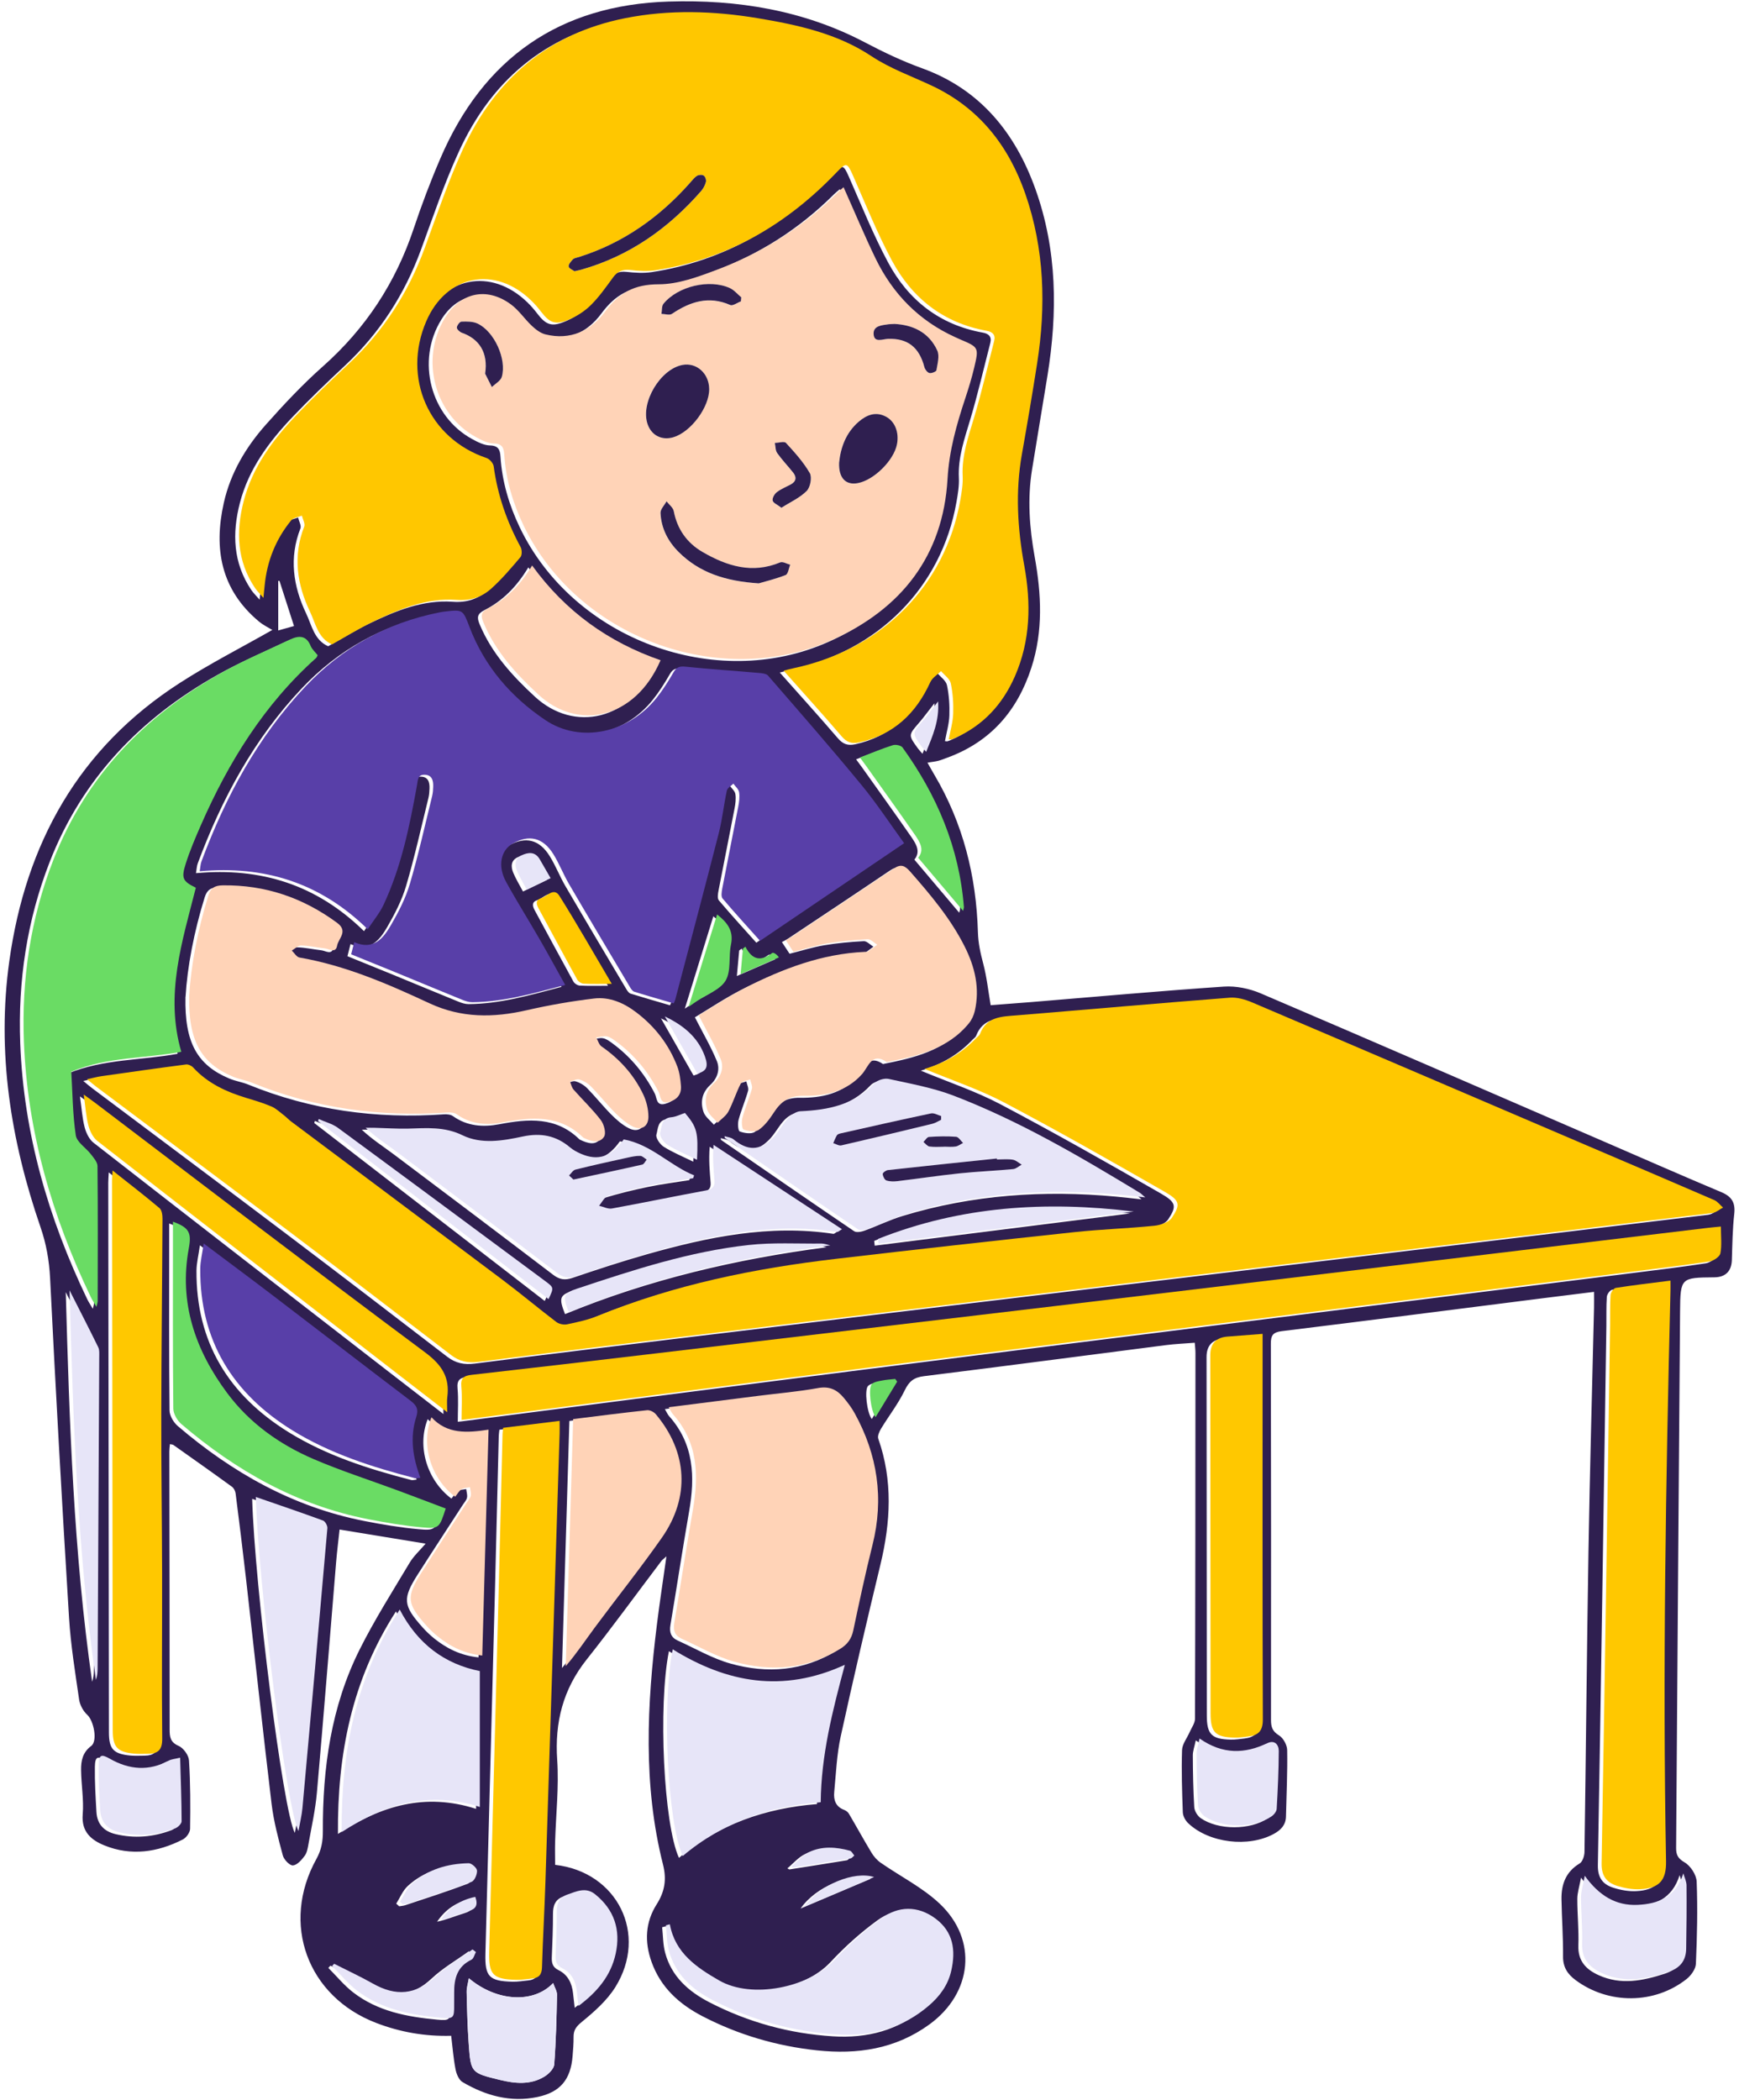 <?xml version="1.0" encoding="UTF-8"?> <svg xmlns="http://www.w3.org/2000/svg" width="207" height="250" viewBox="0 0 207 250" fill="none"><path d="M110.399 90.783C110.736 91.374 110.971 91.807 111.225 92.232C114.641 98.002 116.211 104.298 116.404 110.941C116.441 112.265 116.705 113.452 117.037 114.703C117.452 116.267 117.623 117.897 117.923 119.655C119.557 119.531 121.214 119.406 122.871 119.272C130.474 118.645 138.072 117.957 145.684 117.44C147.119 117.343 148.716 117.671 150.05 118.238C163.847 124.133 177.607 130.12 191.377 136.079C195.877 138.027 200.364 140.007 204.888 141.904C206.13 142.426 206.582 143.141 206.434 144.494C206.231 146.322 206.208 148.173 206.148 150.015C206.102 151.312 205.396 152.032 204.071 152.046C200.101 152.083 200.018 152.083 199.986 156.052C199.81 177.355 199.676 198.662 199.515 219.965C199.51 220.791 199.723 221.22 200.53 221.691C201.232 222.102 201.929 223.168 201.961 223.972C202.086 227.23 202.012 230.503 201.869 233.767C201.841 234.39 201.292 235.151 200.766 235.571C196.939 238.595 191.469 238.609 187.56 235.71C186.59 234.994 186.041 234.164 186.055 232.876C186.078 230.614 185.907 228.352 185.87 226.086C185.842 224.309 186.378 222.813 188.026 221.821C188.377 221.613 188.598 220.925 188.607 220.454C188.783 208.503 188.884 196.548 189.083 184.597C189.244 174.955 189.521 165.312 189.743 155.665C189.757 155.092 189.743 154.515 189.743 153.777C187.629 154.04 185.685 154.28 183.747 154.524C173.347 155.845 162.952 157.179 152.552 158.457C151.509 158.587 151.269 158.979 151.273 159.957C151.306 174.89 151.301 189.823 151.292 204.751C151.292 205.572 151.467 206.099 152.247 206.574C152.755 206.883 153.208 207.714 153.217 208.319C153.263 210.955 153.134 213.6 153.074 216.235C153.051 217.237 152.469 217.832 151.643 218.289C148.619 219.951 143.911 219.393 141.423 217.015C141.095 216.701 140.814 216.175 140.795 215.732C140.703 213.263 140.624 210.793 140.703 208.323C140.726 207.608 141.289 206.911 141.598 206.205C141.829 205.669 142.245 205.125 142.245 204.585C142.291 190.072 142.295 175.559 142.3 161.047C142.3 160.682 142.254 160.313 142.217 159.833C141.026 159.93 139.904 159.971 138.801 160.114C129.195 161.347 119.599 162.621 109.988 163.812C108.797 163.959 108.22 164.407 107.699 165.487C106.923 167.094 105.802 168.534 104.869 170.071C104.661 170.417 104.431 170.939 104.546 171.262C106.296 176.233 106.014 181.209 104.8 186.241C103.161 193.045 101.564 199.858 100.073 206.694C99.602 208.85 99.515 211.093 99.302 213.304C99.21 214.237 99.455 215.049 100.466 215.432C100.687 215.515 100.927 215.691 101.047 215.894C101.957 217.435 102.815 219.009 103.743 220.542C104.02 220.999 104.403 221.437 104.841 221.737C107.173 223.358 109.785 224.664 111.83 226.58C116.437 230.905 115.744 237.247 110.644 240.968C106.591 243.917 102.044 244.577 97.248 244.065C92.457 243.552 87.882 242.218 83.594 239.989C80.834 238.549 78.641 236.569 77.557 233.536C76.703 231.136 76.804 228.818 78.18 226.658C79.126 225.163 79.371 223.718 78.918 221.936C76.523 212.459 77.012 202.886 78.203 193.308C78.526 190.7 78.927 188.106 79.329 185.258C79.001 185.558 78.835 185.668 78.72 185.821C75.761 189.73 72.876 193.705 69.829 197.545C67.018 201.09 66.021 205.009 66.326 209.496C66.543 212.727 66.169 216 66.077 219.254C66.049 220.163 66.077 221.073 66.077 221.982C73.49 222.818 77.187 230.249 73.231 236.559C72.234 238.147 70.725 239.477 69.252 240.681C68.574 241.235 68.265 241.665 68.274 242.472C68.283 243.225 68.219 243.982 68.159 244.734C67.937 247.536 66.7 249.045 63.967 249.618C60.768 250.287 57.805 249.456 55.058 247.841C54.624 247.587 54.329 246.871 54.223 246.317C53.969 245.016 53.872 243.682 53.706 242.329C50.576 242.417 47.617 241.891 44.783 240.801C36.581 237.653 33.4 228.98 37.661 221.285C38.256 220.21 38.436 219.208 38.432 217.985C38.395 210.488 39.41 203.149 42.803 196.364C44.58 192.809 46.722 189.435 48.762 186.019C49.242 185.216 49.967 184.565 50.664 183.748C47.197 183.18 43.925 182.64 40.421 182.068C40.287 183.323 40.121 184.634 40.01 185.945C39.249 195.094 38.529 204.252 37.721 213.396C37.541 215.437 37.084 217.454 36.724 219.476C36.636 219.97 36.553 220.519 36.271 220.902C35.911 221.391 35.376 222.005 34.873 222.051C34.494 222.084 33.802 221.368 33.668 220.87C33.123 218.848 32.579 216.803 32.329 214.735C31.259 205.789 30.298 196.825 29.278 187.87C28.895 184.501 28.475 181.135 28.046 177.77C28.009 177.484 27.833 177.133 27.607 176.972C25.304 175.296 22.977 173.658 20.651 172.01C20.563 171.945 20.425 171.95 20.226 171.904C20.199 172.227 20.157 172.499 20.157 172.776C20.171 183.808 20.194 194.836 20.194 205.868C20.194 206.749 20.259 207.386 21.26 207.82C21.833 208.07 22.46 208.933 22.497 209.556C22.668 212.266 22.668 214.989 22.627 217.703C22.617 218.137 22.17 218.756 21.759 218.963C18.759 220.487 15.61 220.962 12.421 219.665C10.865 219.033 9.674 218.054 9.845 215.977C9.988 214.237 9.674 212.469 9.651 210.71C9.633 209.611 9.831 208.591 10.856 207.83C11.65 207.239 11.151 204.82 10.39 204.128C9.91 203.689 9.517 202.969 9.42 202.323C8.95 199.087 8.423 195.851 8.22 192.592C7.389 179.118 6.628 165.635 5.963 152.152C5.857 150.029 5.506 148.062 4.818 146.063C1.278 135.779 -0.412 125.245 1.112 114.375C3.064 100.421 9.36 89.042 21.408 81.292C24.953 79.007 28.733 77.082 32.417 74.987C32.016 74.738 31.355 74.428 30.811 73.971C26.292 70.195 25.415 65.312 26.642 59.851C27.441 56.292 29.269 53.218 31.665 50.527C33.806 48.117 36.027 45.749 38.436 43.612C43.528 39.098 47.091 33.656 49.242 27.216C50.184 24.396 51.236 21.603 52.413 18.871C57.532 6.938 66.589 0.587 79.606 0.185C87.763 -0.069 95.679 1.215 102.981 5.06C105.202 6.227 107.422 7.28 109.79 8.138C116.663 10.631 120.85 15.806 123.25 22.508C125.849 29.76 125.9 37.219 124.681 44.738C124.076 48.459 123.448 52.179 122.848 55.9C122.285 59.38 122.539 62.833 123.162 66.286C123.961 70.703 124.187 75.112 122.77 79.474C121.104 84.616 117.909 88.304 112.767 90.187C112.412 90.316 112.065 90.464 111.701 90.561C111.341 90.653 110.962 90.69 110.395 90.783H110.399ZM92.826 80.06C95.199 82.732 97.498 85.276 99.732 87.875C100.332 88.576 100.909 88.784 101.795 88.595C105.903 87.699 108.58 85.17 110.284 81.421C110.524 80.9 111.128 80.54 111.562 80.106C111.964 80.586 112.606 81.02 112.721 81.565C112.97 82.737 113.049 83.969 113.007 85.17C112.97 86.19 112.666 87.196 112.481 88.221C112.629 88.23 112.716 88.262 112.786 88.239C112.947 88.193 113.099 88.124 113.252 88.055C116.589 86.564 118.883 84.071 120.347 80.743C122.225 76.464 122.29 72.019 121.468 67.537C120.66 63.124 120.397 58.729 121.187 54.289C121.824 50.702 122.433 47.106 122.996 43.506C124.072 36.656 123.882 29.87 121.584 23.26C119.603 17.564 116.1 13.101 110.565 10.47C108.114 9.302 105.575 8.429 103.244 6.888C99.205 4.21 94.479 3.172 89.743 2.387C84.494 1.515 79.218 1.344 73.979 2.382C64.812 4.196 58.465 9.662 54.629 18.026C52.884 21.825 51.546 25.818 50.101 29.75C48.157 35.04 45.203 39.642 41.081 43.501C38.939 45.505 36.816 47.54 34.794 49.664C31.997 52.604 29.601 55.831 28.558 59.851C27.616 63.479 27.736 67.001 29.915 70.232C30.146 70.579 30.46 70.869 30.903 71.386C30.972 70.685 31.009 70.316 31.046 69.946C31.323 67.029 32.366 64.407 34.222 62.145C34.48 61.831 35.053 61.776 35.482 61.605C35.584 62.044 35.893 62.561 35.759 62.902C34.393 66.392 34.896 69.789 36.438 73.016C37.107 74.41 37.389 76.196 39.064 76.925C40.694 76.016 42.258 75.042 43.911 74.244C47.059 72.725 50.327 71.373 53.891 71.631C55.571 71.751 56.891 71.299 58.017 70.292C59.287 69.157 60.394 67.841 61.498 66.54C61.701 66.3 61.687 65.663 61.516 65.344C59.882 62.325 58.77 59.15 58.313 55.734C58.262 55.364 57.828 54.861 57.463 54.741C50.595 52.433 47.387 45.191 50.29 38.456C52.676 32.926 58.456 31.786 62.781 35.996C63.201 36.402 63.589 36.85 63.944 37.316C64.95 38.627 65.606 38.936 67.148 38.313C68.131 37.921 69.1 37.307 69.853 36.564C70.859 35.571 71.68 34.385 72.525 33.24C73.061 32.511 73.679 32.266 74.575 32.363C75.567 32.469 76.596 32.538 77.575 32.391C86.161 31.08 93.228 26.925 99.159 20.708C100.267 19.544 100.396 19.563 101.047 21.045C102.552 24.451 103.941 27.932 105.695 31.209C108.105 35.719 111.844 38.673 116.995 39.596C117.683 39.721 118.071 40.067 117.882 40.815C117.101 43.848 116.395 46.908 115.5 49.908C114.817 52.203 114.018 54.437 114.138 56.888C114.184 57.839 114.018 58.812 113.852 59.759C112.07 69.918 104.541 77.507 94.059 79.751C93.666 79.834 93.278 79.944 92.822 80.055L92.826 80.06ZM109.637 127.456C112.933 128.827 116.137 129.894 119.082 131.445C125.53 134.847 131.873 138.442 138.192 142.075C140.006 143.118 140.08 143.589 139.06 145.14C138.695 145.699 137.703 146.04 136.959 146.114C133.793 146.437 130.599 146.539 127.432 146.876C117.974 147.891 108.525 148.944 99.076 150.052C89.346 151.192 79.8 153.126 70.679 156.856C69.525 157.326 68.278 157.589 67.055 157.848C66.658 157.931 66.095 157.816 65.772 157.571C63.607 155.923 61.521 154.174 59.351 152.54C50.978 146.239 42.577 139.975 34.19 133.693C33.89 133.466 33.636 133.185 33.336 132.954C32.856 132.589 32.403 132.146 31.859 131.915C30.898 131.505 29.887 131.205 28.886 130.905C26.486 130.18 24.265 129.155 22.53 127.263C22.34 127.055 21.957 126.879 21.694 126.916C18.329 127.355 14.969 127.835 11.608 128.315C11.11 128.384 10.62 128.523 9.914 128.675C10.422 129.09 10.699 129.335 10.999 129.557C18.782 135.396 26.582 141.212 34.342 147.074C40.666 151.852 46.957 156.675 53.24 161.504C54.237 162.27 55.243 162.478 56.508 162.316C65.034 161.222 73.564 160.197 82.099 159.163C95.042 157.599 107.99 156.043 120.933 154.488C136.669 152.6 152.404 150.716 168.14 148.828C179.879 147.425 191.622 146.026 203.355 144.6C203.808 144.545 204.223 144.175 204.652 143.954C204.306 143.649 204.006 143.234 203.605 143.058C198.564 140.875 193.509 138.729 188.464 136.568C175.17 130.882 161.881 125.181 148.578 119.522C147.756 119.171 146.791 118.898 145.919 118.968C137.476 119.628 129.043 120.38 120.605 121.068C118.809 121.216 116.991 121.197 116.197 123.288C116.128 123.468 115.92 123.598 115.777 123.75C114.097 125.522 112.056 126.718 109.633 127.438L109.637 127.456ZM41.354 113.821C43.145 114.546 44.848 115.233 46.547 115.93C49.219 117.029 51.887 118.141 54.565 119.231C54.948 119.388 55.372 119.526 55.779 119.526C59.541 119.494 63.109 118.455 66.838 117.472C65.786 115.589 64.812 113.793 63.792 112.025C62.476 109.745 61.078 107.511 59.804 105.203C58.774 103.333 59.162 101.446 60.588 100.638C62.541 99.534 64.189 99.918 65.421 101.889C66.127 103.015 66.608 104.28 67.277 105.434C69.686 109.56 72.128 113.659 74.57 117.768C74.69 117.966 74.861 118.215 75.059 118.275C76.606 118.755 78.161 119.199 79.754 119.665C79.818 119.512 79.897 119.365 79.938 119.208C81.674 112.612 83.428 106.015 85.118 99.405C85.542 97.748 85.713 96.022 86.078 94.346C86.147 94.028 86.585 93.783 86.853 93.506C87.093 93.843 87.481 94.157 87.536 94.526C87.624 95.089 87.541 95.703 87.43 96.271C86.812 99.521 86.151 102.761 85.528 106.011C85.454 106.394 85.367 106.943 85.57 107.179C87.079 108.956 88.653 110.677 90.029 112.215C95.725 108.356 101.389 104.52 107.182 100.596C105.562 98.367 103.951 95.902 102.09 93.644C98.467 89.246 94.714 84.957 90.984 80.651C90.772 80.406 90.26 80.36 89.881 80.328C86.969 80.074 84.051 79.88 81.143 79.584C80.455 79.515 80.086 79.63 79.735 80.244C79.131 81.297 78.475 82.331 77.723 83.282C74.367 87.501 68.634 88.738 64.461 85.931C60.385 83.189 57.242 79.561 55.46 74.894C54.652 72.78 54.68 72.767 52.446 73.03C52.238 73.053 52.03 73.09 51.827 73.131C45.591 74.377 40.278 77.332 35.921 81.939C30.243 87.948 26.402 95.071 23.541 102.766C23.421 103.089 23.411 103.449 23.328 103.938C31.041 103.237 37.67 105.295 43.329 110.839C44.017 109.796 44.751 108.928 45.212 107.936C47.331 103.417 48.319 98.565 49.196 93.691C49.307 93.077 49.275 92.444 50.078 92.449C50.969 92.454 51.153 93.114 51.126 93.852C51.112 94.226 51.089 94.614 51.001 94.974C50.138 98.473 49.362 101.995 48.342 105.448C47.839 107.155 46.994 108.79 46.099 110.34C45.18 111.933 44.008 113.373 41.723 112.381C41.584 112.935 41.474 113.364 41.358 113.821H41.354ZM99.967 22.517C99.695 22.757 99.469 22.933 99.265 23.136C95.139 27.262 90.301 30.314 84.864 32.354C82.643 33.185 80.266 34.071 77.958 34.076C75.064 34.076 73.245 35.068 71.57 37.339C69.899 39.601 67.438 40.773 64.48 40.039C63.898 39.896 63.335 39.467 62.882 39.042C62.001 38.216 61.313 37.159 60.353 36.457C57.477 34.352 54.371 35.045 52.51 38.082C49.524 42.952 51.236 49.571 56.217 52.272C56.868 52.627 57.611 53.01 58.317 53.024C59.333 53.043 59.522 53.555 59.573 54.344C59.762 57.312 60.593 60.114 61.871 62.782C68.237 76.058 85.159 82.409 98.596 76.413C106.831 72.739 111.812 66.406 112.338 57.257C112.532 53.864 113.413 50.785 114.447 47.656C114.844 46.465 115.214 45.26 115.504 44.037C116.086 41.581 116.058 41.572 113.81 40.621C113.616 40.538 113.427 40.45 113.238 40.362C108.931 38.405 105.82 35.22 103.775 31.006C102.441 28.259 101.264 25.434 99.967 22.526V22.517ZM22.077 118.668C21.957 124.119 23.494 126.783 27.284 128.38C28.014 128.689 28.821 128.804 29.555 129.104C37.033 132.151 44.806 133.208 52.834 132.645C53.189 132.622 53.637 132.659 53.909 132.853C55.612 134.067 57.505 134.191 59.444 133.822C62.873 133.166 66.197 132.903 68.975 135.627C69.003 135.654 69.045 135.668 69.086 135.687C69.922 136.088 70.914 136.393 71.463 135.53C71.731 135.11 71.463 134.053 71.08 133.554C70.097 132.266 68.906 131.14 67.831 129.917C67.614 129.672 67.549 129.294 67.411 128.975C67.78 128.878 68.195 128.624 68.509 128.717C69.012 128.864 69.525 129.164 69.894 129.538C70.886 130.554 71.773 131.675 72.774 132.682C73.393 133.305 74.085 133.91 74.856 134.302C75.899 134.833 76.744 134.334 76.744 133.148C76.744 132.262 76.513 131.306 76.13 130.503C75.013 128.149 73.305 126.27 71.159 124.779C70.854 124.567 70.739 124.082 70.536 123.722C70.951 123.667 71.385 123.51 71.777 123.584C72.165 123.658 72.539 123.93 72.871 124.174C75.041 125.762 76.707 127.775 77.94 130.166C78.207 130.683 78.097 131.671 79.158 131.398C80.132 131.149 80.695 130.508 80.617 129.483C80.557 128.698 80.455 127.886 80.178 127.161C79.177 124.558 77.52 122.416 75.304 120.731C73.827 119.609 72.128 118.857 70.277 119.078C67.586 119.402 64.904 119.868 62.264 120.473C58.294 121.382 54.5 121.419 50.678 119.646C45.711 117.338 40.67 115.15 35.205 114.199C34.864 114.139 34.6 113.659 34.296 113.373C34.66 113.161 35.03 112.759 35.39 112.768C36.345 112.792 37.296 113.008 38.252 113.119C38.769 113.179 39.512 113.733 39.687 112.792C39.849 111.915 41.053 111.074 39.678 110.064C35.616 107.077 31.129 105.545 26.075 105.609C25.133 105.623 24.648 105.9 24.362 106.823C23.088 110.927 22.294 115.109 22.087 118.663L22.077 118.668ZM22.862 105.895C21.325 105.134 21.113 104.797 21.671 103.043C22.165 101.492 22.807 99.982 23.462 98.487C26.753 90.963 31.005 84.09 37.19 78.555C37.278 78.477 37.31 78.343 37.375 78.223C37.088 77.853 36.705 77.53 36.544 77.124C36.027 75.836 35.122 75.868 34.106 76.349C31.346 77.655 28.521 78.855 25.867 80.351C16.704 85.507 9.767 92.689 5.898 102.641C3.198 109.593 2.127 116.789 2.409 124.202C2.815 134.93 5.755 145.006 10.376 154.635C10.537 154.972 10.75 155.281 11.05 155.794C11.142 155.374 11.193 155.254 11.193 155.134C11.197 149.765 11.221 144.402 11.17 139.033C11.165 138.558 10.704 138.045 10.376 137.616C9.785 136.845 8.705 136.19 8.585 135.373C8.216 132.862 8.202 130.3 8.049 127.798C12.361 126.021 16.838 126.238 21.145 125.435C19.169 118.631 21.26 112.288 22.876 105.895H22.862ZM204.394 146.23C203.794 146.29 203.341 146.322 202.894 146.377C192.199 147.661 181.503 148.953 170.808 150.232C155.617 152.05 140.431 153.869 125.239 155.678C109.342 157.571 93.44 159.459 77.543 161.338C70.259 162.201 62.975 163.05 55.686 163.881C54.777 163.983 54.366 164.246 54.463 165.27C54.583 166.572 54.491 167.888 54.491 169.24C54.537 169.24 54.74 169.222 54.938 169.194C70.803 167.149 86.664 165.086 102.534 163.069C119.239 160.945 135.948 158.873 152.658 156.772C166.423 155.046 180.188 153.315 193.953 151.584C196.99 151.201 200.027 150.841 203.051 150.379C203.535 150.305 204.255 149.816 204.334 149.415C204.523 148.454 204.394 147.43 204.394 146.23ZM79.144 167.735C79.389 168.151 79.481 168.386 79.638 168.562C82.62 171.894 82.749 175.799 82.025 179.926C81.24 184.422 80.561 188.932 79.805 193.432C79.657 194.3 79.869 194.919 80.672 195.283C82.763 196.225 84.785 197.421 86.973 198.03C91.326 199.244 95.61 198.935 99.579 196.484C100.419 195.967 100.904 195.302 101.112 194.319C101.832 190.917 102.552 187.505 103.401 184.136C104.786 178.611 104.015 173.413 101.287 168.465C100.927 167.809 100.466 167.2 99.986 166.618C99.196 165.667 98.287 165.201 96.93 165.45C94.585 165.88 92.194 166.078 89.821 166.378C86.336 166.817 82.851 167.264 79.14 167.735H79.144ZM82.713 121.091C83.714 123.048 84.637 124.622 85.325 126.293C85.745 127.313 85.39 128.375 84.536 129.155C83.553 130.055 83.35 131.191 83.742 132.359C83.936 132.94 84.55 133.379 84.97 133.882C85.408 133.439 85.976 133.065 86.253 132.539C86.816 131.468 87.167 130.286 87.725 129.215C87.873 128.934 88.455 128.878 88.838 128.721C88.916 129.1 89.138 129.515 89.046 129.843C88.718 131.011 88.229 132.137 87.915 133.305C87.795 133.743 87.855 134.611 88.058 134.685C88.607 134.888 89.443 135.017 89.853 134.731C90.578 134.228 91.155 133.443 91.649 132.682C92.503 131.366 93.463 130.651 95.203 130.674C97.779 130.711 100.318 130.184 102.169 128.08C102.954 127.184 103.309 125.435 105.109 126.658C108.756 125.924 112.375 125.121 114.89 122.028C115.218 121.622 115.463 121.091 115.578 120.583C116.201 117.878 115.606 115.353 114.383 112.921C112.712 109.583 110.334 106.772 107.897 103.994C107.246 103.255 106.78 103.052 105.935 103.624C101.91 106.348 97.858 109.03 93.814 111.725C93.574 111.887 93.306 112.011 93.075 112.141C93.491 112.778 93.74 113.156 93.985 113.53C95.393 113.175 96.713 112.755 98.07 112.524C99.635 112.261 101.227 112.113 102.815 112.035C103.184 112.016 103.581 112.459 103.964 112.69C103.6 112.962 103.24 113.244 102.861 113.498C102.769 113.558 102.617 113.535 102.492 113.539C97.391 113.766 92.743 115.533 88.27 117.814C86.272 118.834 84.393 120.094 82.708 121.1L82.713 121.091ZM198.398 152.664C196.113 152.955 193.994 153.204 191.889 153.532C191.635 153.574 191.289 154.067 191.266 154.372C191.188 155.54 191.229 156.717 191.211 157.889C190.888 179.266 190.578 200.643 190.2 222.019C190.172 223.547 190.809 224.322 192.065 224.715C192.923 224.987 193.87 225.158 194.765 225.112C197.073 224.996 197.918 224.055 197.872 221.77C197.456 199.128 197.839 176.496 198.398 153.864C198.407 153.537 198.398 153.209 198.398 152.664ZM73.79 135.853C72.336 137.916 70.734 138.456 68.698 137.57C68.242 137.372 67.78 137.127 67.401 136.808C65.74 135.401 63.93 135.05 61.779 135.507C59.402 136.014 56.849 136.462 54.597 135.364C52.441 134.311 50.327 134.51 48.125 134.57C46.787 134.607 45.443 134.51 44.105 134.473C43.758 134.463 43.412 134.473 43.066 134.473C44.285 135.622 45.619 136.467 46.879 137.413C53.217 142.172 59.545 146.945 65.846 151.746C66.598 152.318 67.235 152.42 68.14 152.115C71.076 151.118 74.025 150.149 77.007 149.304C84.263 147.25 91.594 145.722 99.21 146.871C99.293 146.885 99.39 146.77 99.764 146.543C94.562 143.128 89.521 139.818 84.476 136.504C84.351 138.124 84.481 139.449 84.587 140.774C84.642 141.471 84.328 141.794 83.594 141.928C79.855 142.62 76.13 143.395 72.387 144.079C71.911 144.166 71.367 143.871 70.85 143.751C71.191 143.358 71.468 142.735 71.893 142.606C73.615 142.08 75.369 141.651 77.132 141.286C78.757 140.949 80.405 140.741 82.043 140.478C82.085 140.363 82.126 140.252 82.168 140.137C79.264 138.964 77.09 136.467 73.781 135.853H73.79ZM59.444 170.186C59.407 170.533 59.374 170.736 59.37 170.939C59.222 176.806 59.088 182.673 58.936 188.539C58.557 203.2 58.169 217.865 57.782 232.525C57.708 235.281 58.211 235.83 61.027 235.895C61.65 235.908 62.278 235.798 62.901 235.738C63.69 235.664 64.036 235.271 64.064 234.431C64.166 231.039 64.369 227.65 64.475 224.262C65.047 206.454 65.601 188.646 66.164 170.837C66.178 170.389 66.164 169.942 66.164 169.36C63.856 169.646 61.705 169.909 59.444 170.186ZM12.947 139.555C12.915 140.21 12.887 140.501 12.887 140.787C12.91 162.598 12.938 184.404 12.965 206.214C12.965 208.19 13.496 208.776 15.504 208.97C16.044 209.02 16.594 208.993 17.138 208.988C18.338 208.984 18.869 208.545 18.855 207.183C18.786 200.643 18.855 194.097 18.841 187.556C18.828 181.182 18.735 174.812 18.745 168.437C18.759 160.724 18.851 153.006 18.888 145.293C18.888 144.863 18.814 144.272 18.537 144.037C16.787 142.56 14.969 141.166 12.942 139.555H12.947ZM85.796 135.47C85.805 135.544 85.814 135.613 85.824 135.687C91.1 139.319 96.367 142.961 101.666 146.553C101.943 146.742 102.524 146.631 102.903 146.493C104.435 145.934 105.912 145.205 107.468 144.734C115.763 142.218 124.242 141.641 132.842 142.44C133.751 142.523 134.661 142.634 135.879 142.763C135.482 142.426 135.367 142.301 135.233 142.218C128.097 137.889 120.9 133.656 113.086 130.66C110.611 129.709 107.943 129.238 105.34 128.661C104.823 128.546 103.997 128.795 103.637 129.178C101.223 131.745 98.139 132.354 94.829 132.506C94.317 132.529 93.722 132.949 93.343 133.351C92.665 134.08 92.208 135.027 91.501 135.719C89.946 137.247 88.524 137.219 86.849 135.844C86.581 135.622 86.151 135.594 85.796 135.474V135.47ZM79.624 196.553C78.327 203.02 78.992 217.168 80.82 221.151C85.57 217.131 91.151 215.234 97.244 214.749C97.294 209.164 98.642 203.888 100.115 198.395C92.72 201.773 86.082 200.536 79.624 196.548V196.553ZM23.794 148.238C23.624 149.452 23.398 150.347 23.388 151.243C23.328 159.768 27.243 166.083 34.36 170.482C38.856 173.261 43.86 174.858 48.952 176.173C49.122 176.219 49.325 176.146 49.589 176.123C48.684 173.704 48.324 171.308 49.094 168.899C49.395 167.957 49.132 167.491 48.402 166.941C42.928 162.792 37.485 158.587 32.025 154.418C29.398 152.415 26.739 150.444 23.794 148.233V148.238ZM47.133 191.817C41.88 199.978 40.153 208.785 40.227 218.303C45.383 214.934 50.59 213.373 56.669 215.317V199.142C52.469 198.302 49.261 195.907 47.133 191.817ZM149.847 159.016C148.287 159.136 146.958 159.233 145.624 159.344C144.285 159.454 143.617 160.19 143.62 161.55C143.629 175.767 143.643 189.98 143.652 204.197C143.652 206.445 144.22 207.031 146.51 207.077C147.05 207.086 147.595 207.008 148.135 206.943C149.33 206.8 149.879 206.297 149.875 204.912C149.819 190.067 149.842 175.222 149.847 160.382C149.847 159.93 149.847 159.482 149.847 159.03V159.016ZM67.775 169.148C67.48 179.063 67.184 188.807 66.894 198.551C68.205 197.024 69.243 195.45 70.365 193.936C73.01 190.367 75.793 186.896 78.337 183.259C81.72 178.421 81.388 173.053 77.612 168.562C77.386 168.294 76.906 168.054 76.573 168.086C73.661 168.4 70.753 168.779 67.775 169.143V169.148ZM79.287 229.289C79.131 229.331 78.974 229.368 78.817 229.409C78.927 230.42 78.914 231.463 79.172 232.433C79.929 235.271 81.951 237.058 84.457 238.35C89.064 240.723 93.971 242.071 99.141 242.394C103.221 242.652 106.946 241.697 110.122 238.964C111.442 237.829 112.407 236.499 112.786 234.805C113.326 232.396 113.039 230.189 110.893 228.597C108.765 227.018 106.471 227.115 104.449 228.583C102.437 230.046 100.549 231.745 98.85 233.568C95.803 236.836 89.037 238.207 85.164 235.978C82.5 234.445 79.911 232.723 79.287 229.294V229.289ZM52.607 179.783C50.738 179.077 48.855 178.352 46.962 177.655C43.588 176.404 40.149 175.305 36.848 173.884C32.796 172.139 29.246 169.609 26.582 166.023C22.784 160.904 20.831 155.263 22.022 148.819C22.368 146.945 22.068 146.345 20.139 145.639C20.139 146.46 20.139 147.25 20.139 148.034C20.139 154.654 20.111 161.268 20.18 167.888C20.185 168.52 20.656 169.314 21.154 169.743C27.644 175.292 34.896 179.391 43.366 181.052C45.494 181.468 47.641 181.832 49.801 182.026C51.827 182.211 51.85 182.091 52.607 179.778V179.783ZM52.783 168.322C52.783 167.449 52.732 166.992 52.792 166.549C53.11 164.158 52.146 162.676 50.142 161.19C36.992 151.404 23.974 141.434 10.916 131.523C10.542 131.237 10.154 130.969 9.517 130.508C9.725 131.975 9.794 133.111 10.076 134.191C10.251 134.856 10.616 135.622 11.137 136.028C22.908 145.205 34.711 154.335 46.51 163.475C48.49 165.007 50.475 166.535 52.778 168.317L52.783 168.322ZM62.892 67.532C61.511 69.84 59.831 71.529 57.657 72.633C56.803 73.067 56.752 73.496 57.089 74.304C58.53 77.761 60.958 80.424 63.667 82.926C68.311 87.219 75.138 85.867 78.18 78.814C72.004 76.662 66.88 73.034 62.887 67.532H62.892ZM30.017 178.417C30.312 188.738 33.691 215.617 35.094 218.179C35.274 217.149 35.487 216.3 35.565 215.441C36.576 204.34 37.569 193.239 38.533 182.133C38.561 181.832 38.275 181.311 38.016 181.219C35.394 180.254 32.745 179.358 30.026 178.417H30.017ZM53.738 178.389C54.015 178.047 54.204 177.683 54.5 177.484C54.768 177.309 55.155 177.318 55.492 177.249C55.534 177.59 55.658 177.95 55.589 178.274C55.525 178.583 55.266 178.851 55.086 179.132C53.309 181.879 51.513 184.611 49.755 187.367C47.885 190.298 47.964 191.097 50.295 193.709C50.71 194.176 51.172 194.614 51.656 195.011C53.17 196.234 54.851 197.07 56.96 197.287C57.209 188.281 57.459 179.418 57.708 170.399C55.123 170.8 52.769 170.943 50.913 168.926C49.607 172.176 50.835 176.219 53.738 178.389ZM188.197 223.505C187.993 224.604 187.753 225.319 187.753 226.04C187.749 227.881 187.947 229.728 187.878 231.569C187.813 233.43 188.787 234.436 190.311 235.124C192.951 236.315 195.536 235.788 198.149 234.944C199.543 234.491 200.244 233.61 200.267 232.193C200.309 229.677 200.332 227.166 200.309 224.65C200.309 224.17 200.06 223.695 199.93 223.215C199.044 226.035 196.958 226.857 194.483 226.967C191.922 227.083 189.918 225.901 188.197 223.505ZM55.811 235.484C55.709 236.093 55.538 236.61 55.552 237.122C55.598 239.177 55.649 241.231 55.797 243.28C56.046 246.742 56.078 246.742 59.531 247.582C61.322 248.016 63.127 248.192 64.78 247.199C65.301 246.89 65.934 246.262 65.975 245.74C66.187 242.989 66.252 240.22 66.308 237.459C66.317 237.026 66.026 236.582 65.846 236.052C63.483 238.53 59.116 238.253 55.815 235.479L55.811 235.484ZM7.828 153.818C8.262 169.351 8.76 184.828 10.967 200.19C11.128 199.729 11.165 199.276 11.17 198.819C11.239 186.448 11.304 174.082 11.364 161.712C11.364 161.338 11.405 160.913 11.248 160.599C10.131 158.323 8.973 156.071 7.828 153.814V153.818ZM142.337 207.169C142.189 207.899 141.982 208.434 141.986 208.97C141.995 211.019 142.032 213.069 142.157 215.109C142.185 215.566 142.531 216.143 142.909 216.411C144.991 217.874 148.827 217.865 150.913 216.434C151.195 216.24 151.5 215.857 151.518 215.547C151.652 213.253 151.758 210.95 151.767 208.651C151.767 207.917 151.287 207.308 150.415 207.723C147.724 209.002 145.102 209.099 142.337 207.169ZM20.993 209.445C20.356 209.602 19.968 209.621 19.659 209.787C17.267 211.084 14.927 210.885 12.633 209.574C11.618 208.997 11.318 209.071 11.294 210.304C11.267 212.099 11.377 213.9 11.479 215.695C11.562 217.121 12.356 217.989 13.741 218.322C16.012 218.866 18.237 218.672 20.402 217.86C20.73 217.74 21.168 217.306 21.168 217.015C21.163 214.569 21.066 212.122 20.993 209.441V209.445ZM101.91 90.395C102.169 90.746 102.414 91.069 102.649 91.401C104.588 94.129 106.545 96.848 108.456 99.599C109.051 100.458 109.624 101.386 108.839 102.323C110.653 104.469 112.393 106.528 114.18 108.642C114.23 108.42 114.29 108.3 114.281 108.185C113.727 101.132 111.073 94.882 106.979 89.199C106.799 88.945 106.157 88.816 105.825 88.922C104.555 89.324 103.327 89.846 101.906 90.39L101.91 90.395ZM68.408 239.001C70.669 237.307 72.271 235.391 72.839 232.765C73.448 229.931 72.668 227.54 70.388 225.703C69.285 224.812 68.163 225.361 67.064 225.749C66.081 226.095 65.818 226.843 65.823 227.826C65.827 229.543 65.754 231.265 65.684 232.982C65.657 233.665 65.781 234.173 66.474 234.51C67.586 235.054 68.075 236.056 68.209 237.252C68.269 237.778 68.329 238.304 68.408 238.997V239.001ZM98.379 148.468C98.033 148.394 97.682 148.247 97.336 148.251C94.451 148.279 91.543 148.108 88.686 148.422C81.646 149.193 74.944 151.395 68.255 153.615C66.617 154.16 66.492 154.478 67.258 156.426C77.22 152.313 87.624 149.876 98.379 148.468ZM104.057 147.707C104.08 147.896 104.098 148.085 104.121 148.279C114.249 147 124.376 145.722 134.499 144.448C124.076 143.165 113.875 143.797 104.052 147.711L104.057 147.707ZM37.481 133.43C37.458 133.513 37.43 133.596 37.407 133.679C46.547 140.737 55.681 147.79 64.84 154.861C65.481 153.509 65.495 153.495 64.457 152.724C56.24 146.636 48.028 140.538 39.784 134.482C39.115 133.993 38.252 133.771 37.476 133.425L37.481 133.43ZM56.203 232.58C56.069 232.479 55.931 232.377 55.797 232.276C54.315 233.347 52.7 234.274 51.379 235.516C49.044 237.709 46.657 237.875 43.957 236.347C42.452 235.493 40.878 234.768 39.332 233.984C39.249 234.071 39.166 234.159 39.083 234.247C40.061 235.225 40.947 236.319 42.032 237.159C44.959 239.426 48.462 240.077 52.035 240.409C53.558 240.552 53.627 240.432 53.614 238.849C53.614 238.387 53.623 237.93 53.618 237.469C53.6 235.784 53.955 234.316 55.668 233.499C55.931 233.374 56.032 232.894 56.208 232.58H56.203ZM72.364 117.338C70.24 113.742 68.255 110.257 66.132 106.865C65.477 105.821 64.673 106.925 63.963 107.146C63.303 107.349 63.358 107.82 63.644 108.346C65.181 111.176 66.7 114.019 68.255 116.84C68.385 117.075 68.749 117.306 69.012 117.32C70.051 117.375 71.094 117.343 72.359 117.343L72.364 117.338ZM81.517 120.066C81.979 119.748 82.246 119.563 82.514 119.383C83.691 118.589 85.284 118.04 85.93 116.937C86.604 115.787 86.262 114.079 86.562 112.653C86.913 110.987 86.096 110.013 84.91 109.076C83.793 112.695 82.699 116.24 81.517 120.066ZM47.165 226.603L47.516 226.917C47.751 226.875 47.996 226.866 48.218 226.792C50.715 225.961 53.221 225.158 55.681 224.23C56.037 224.096 56.36 223.339 56.332 222.891C56.314 222.564 55.686 222.005 55.34 222.014C52.806 222.061 50.442 222.753 48.541 224.498C47.941 225.047 47.617 225.892 47.165 226.603ZM82.519 138.281C82.676 134.994 82.519 134.417 81.083 132.705C80.548 132.88 80.012 133.176 79.454 133.217C78.254 133.314 78.337 134.38 78.134 135.059C78.023 135.433 78.554 136.218 78.997 136.499C80.072 137.178 81.268 137.667 82.519 138.281ZM65.094 104.755C64.618 103.934 64.212 103.223 63.801 102.512C63.247 101.566 62.43 101.662 61.622 102.041C60.801 102.424 60.801 103.172 61.087 103.869C61.396 104.621 61.835 105.323 62.255 106.121C63.256 105.637 64.101 105.231 65.094 104.751V104.755ZM78.678 121.216C79.994 123.528 81.263 125.758 82.556 128.029C83.626 127.733 83.908 127.244 83.456 125.989C82.62 123.667 80.857 122.263 78.678 121.22V121.216ZM93.731 222.398C93.805 222.444 93.874 222.485 93.948 222.531C96.228 222.171 98.508 221.816 100.784 221.442C100.95 221.414 101.084 221.216 101.236 221.096C101.066 220.897 100.927 220.583 100.715 220.523C99.067 220.071 97.377 219.946 95.813 220.708C95.028 221.087 94.419 221.825 93.726 222.398H93.731ZM106.346 164.684C106.268 164.578 106.189 164.472 106.111 164.361C105.585 164.421 105.049 164.449 104.532 164.555C104.108 164.643 103.581 164.707 103.318 164.989C102.884 165.46 103.189 168.142 103.771 168.917C104.661 167.454 105.502 166.069 106.346 164.68V164.684ZM109.804 89.73C110.593 87.764 111.378 86.024 111.225 83.716C110.459 84.694 109.947 85.405 109.374 86.065C108.123 87.51 108.11 87.501 109.259 89.084C109.379 89.246 109.522 89.393 109.808 89.73H109.804ZM95.296 227.184C98.241 225.933 100.909 224.807 103.6 223.662C101.236 222.901 97.11 224.567 95.296 227.184ZM34.997 74.521C34.383 72.614 33.83 70.888 33.271 69.157C33.22 69.152 33.169 69.143 33.119 69.138V75.047C33.751 74.871 34.379 74.696 34.997 74.521ZM88.284 112.916C88.187 112.99 88.086 113.064 87.989 113.142C87.901 114.089 87.818 115.04 87.712 116.18C89.41 115.441 90.841 114.818 92.272 114.19C92.014 113.807 91.608 113.562 91.469 113.669C90.177 114.656 89.115 114.564 88.284 112.916ZM56.129 226.021C54.329 226.386 53.014 227.3 52.026 228.754C53.18 228.5 54.246 228.052 55.345 227.715C56.217 227.452 56.48 226.977 56.125 226.016L56.129 226.021Z" fill="#2F1F50"></path><path d="M93.276 79.834C93.728 79.718 94.121 79.612 94.513 79.529C104.996 77.285 112.524 69.697 114.306 59.537C114.472 58.591 114.638 57.617 114.592 56.666C114.468 54.21 115.271 51.976 115.954 49.687C116.849 46.686 117.556 43.63 118.336 40.593C118.53 39.845 118.137 39.499 117.45 39.375C112.294 38.447 108.559 35.493 106.15 30.987C104.396 27.71 103.006 24.23 101.501 20.823C100.846 19.346 100.721 19.328 99.614 20.486C93.682 26.704 86.615 30.858 78.029 32.169C77.051 32.317 76.021 32.252 75.029 32.141C74.129 32.044 73.51 32.289 72.979 33.018C72.139 34.163 71.313 35.354 70.307 36.342C69.554 37.081 68.585 37.694 67.602 38.091C66.06 38.71 65.405 38.401 64.398 37.094C64.043 36.628 63.655 36.18 63.235 35.774C58.91 31.564 53.131 32.709 50.744 38.234C47.836 44.969 51.044 52.212 57.917 54.52C58.282 54.64 58.716 55.143 58.767 55.512C59.224 58.928 60.336 62.104 61.97 65.122C62.141 65.436 62.155 66.073 61.952 66.318C60.849 67.62 59.736 68.935 58.471 70.071C57.345 71.077 56.025 71.534 54.345 71.409C50.777 71.151 47.513 72.503 44.365 74.022C42.712 74.821 41.148 75.794 39.518 76.704C37.843 75.975 37.561 74.188 36.892 72.794C35.35 69.563 34.847 66.17 36.213 62.681C36.347 62.339 36.038 61.822 35.936 61.383C35.507 61.559 34.935 61.61 34.676 61.924C32.821 64.185 31.777 66.807 31.5 69.725C31.463 70.094 31.427 70.463 31.357 71.165C30.91 70.648 30.6 70.357 30.369 70.011C28.191 66.779 28.071 63.258 29.012 59.629C30.056 55.609 32.451 52.382 35.248 49.442C37.27 47.319 39.394 45.283 41.535 43.28C45.657 39.421 48.612 34.819 50.555 29.529C52 25.596 53.343 21.608 55.083 17.804C58.924 9.44 65.266 3.975 74.433 2.161C79.672 1.122 84.949 1.293 90.197 2.165C94.933 2.955 99.664 3.989 103.699 6.666C106.025 8.208 108.564 9.08 111.02 10.248C116.554 12.879 120.053 17.343 122.038 23.039C124.337 29.649 124.526 36.43 123.45 43.284C122.887 46.885 122.278 50.481 121.641 54.067C120.852 58.508 121.115 62.902 121.922 67.315C122.739 71.797 122.679 76.242 120.801 80.521C119.337 83.849 117.043 86.342 113.706 87.833C113.554 87.902 113.401 87.971 113.24 88.018C113.171 88.041 113.083 88.008 112.935 87.999C113.124 86.979 113.424 85.968 113.461 84.948C113.503 83.748 113.424 82.515 113.175 81.343C113.06 80.798 112.418 80.369 112.017 79.884C111.583 80.318 110.978 80.674 110.738 81.2C109.03 84.943 106.357 87.478 102.249 88.373C101.363 88.567 100.786 88.355 100.186 87.653C97.956 85.049 95.653 82.511 93.28 79.838L93.276 79.834ZM68.386 32.285C68.77 32.197 68.973 32.164 69.176 32.105C74.918 30.484 79.571 27.189 83.458 22.743C83.725 22.439 83.928 22.037 84.03 21.649C84.09 21.428 83.951 21.026 83.772 20.901C83.591 20.777 83.185 20.8 82.978 20.925C82.668 21.109 82.433 21.432 82.184 21.714C78.537 25.854 74.189 28.942 68.89 30.604C68.65 30.678 68.354 30.71 68.197 30.872C67.962 31.107 67.657 31.477 67.703 31.731C67.749 31.975 68.202 32.146 68.391 32.285H68.386Z" fill="#FFC700"></path><path d="M110.083 127.23C112.511 126.51 114.551 125.319 116.227 123.542C116.37 123.39 116.577 123.261 116.647 123.081C117.445 120.985 119.259 121.008 121.055 120.86C129.493 120.168 137.926 119.416 146.369 118.76C147.237 118.691 148.206 118.963 149.028 119.314C162.331 124.973 175.62 130.674 188.914 136.361C193.964 138.521 199.018 140.668 204.054 142.851C204.456 143.026 204.756 143.442 205.102 143.746C204.668 143.968 204.258 144.337 203.805 144.393C192.067 145.824 180.328 147.218 168.59 148.621C152.854 150.504 137.118 152.387 121.383 154.28C108.435 155.836 95.492 157.391 82.549 158.956C74.018 159.985 65.483 161.01 56.958 162.109C55.693 162.27 54.691 162.062 53.69 161.296C47.403 156.468 41.116 151.644 34.792 146.867C27.028 141.004 19.227 135.188 11.449 129.349C11.153 129.128 10.877 128.883 10.364 128.468C11.07 128.315 11.56 128.177 12.058 128.107C15.419 127.627 18.779 127.147 22.144 126.709C22.407 126.677 22.79 126.852 22.98 127.055C24.715 128.948 26.935 129.972 29.336 130.697C30.337 130.997 31.348 131.302 32.308 131.708C32.849 131.939 33.306 132.382 33.785 132.747C34.086 132.973 34.34 133.259 34.639 133.485C43.027 139.767 51.423 146.036 59.801 152.332C61.975 153.966 64.062 155.716 66.222 157.363C66.545 157.608 67.108 157.723 67.505 157.64C68.728 157.382 69.975 157.119 71.129 156.648C80.25 152.918 89.796 150.984 99.526 149.844C108.97 148.736 118.424 147.684 127.882 146.668C131.048 146.327 134.238 146.23 137.409 145.907C138.152 145.833 139.145 145.487 139.51 144.933C140.53 143.382 140.456 142.911 138.642 141.868C132.318 138.24 125.976 134.639 119.532 131.237C116.587 129.682 113.383 128.62 110.087 127.249L110.083 127.23Z" fill="#FFC800"></path><path d="M41.799 113.595C41.914 113.138 42.025 112.709 42.164 112.155C44.453 113.152 45.621 111.707 46.539 110.115C47.435 108.564 48.28 106.93 48.783 105.222C49.803 101.769 50.578 98.247 51.442 94.748C51.529 94.383 51.557 94 51.566 93.626C51.589 92.888 51.409 92.228 50.519 92.223C49.715 92.219 49.743 92.851 49.637 93.465C48.76 98.339 47.772 103.191 45.653 107.71C45.187 108.702 44.458 109.57 43.77 110.613C38.111 105.069 31.482 103.011 23.769 103.712C23.857 103.223 23.861 102.858 23.981 102.54C26.843 94.845 30.684 87.722 36.361 81.713C40.719 77.101 46.032 74.147 52.268 72.905C52.471 72.864 52.679 72.827 52.886 72.804C55.121 72.541 55.093 72.555 55.901 74.669C57.682 79.335 60.826 82.963 64.902 85.705C69.075 88.516 74.808 87.279 78.163 83.056C78.916 82.109 79.571 81.071 80.176 80.019C80.531 79.404 80.896 79.289 81.584 79.358C84.492 79.654 87.409 79.848 90.322 80.102C90.705 80.134 91.213 80.18 91.425 80.425C95.159 84.731 98.912 89.02 102.531 93.419C104.391 95.676 106.002 98.141 107.623 100.37C101.834 104.294 96.166 108.13 90.47 111.989C89.094 110.452 87.515 108.73 86.011 106.953C85.812 106.717 85.9 106.168 85.969 105.785C86.588 102.535 87.248 99.295 87.871 96.045C87.982 95.473 88.065 94.863 87.977 94.3C87.922 93.936 87.534 93.617 87.294 93.28C87.026 93.557 86.588 93.797 86.518 94.12C86.154 95.796 85.983 97.518 85.558 99.179C83.869 105.789 82.115 112.381 80.379 118.982C80.338 119.139 80.259 119.286 80.195 119.439C78.602 118.973 77.042 118.534 75.5 118.049C75.302 117.989 75.131 117.74 75.011 117.542C72.569 113.433 70.127 109.334 67.718 105.208C67.048 104.058 66.564 102.794 65.862 101.663C64.629 99.692 62.982 99.309 61.029 100.412C59.598 101.22 59.21 103.108 60.244 104.977C61.514 107.285 62.917 109.514 64.233 111.799C65.253 113.567 66.227 115.363 67.279 117.246C63.549 118.229 59.977 119.263 56.219 119.3C55.813 119.3 55.388 119.162 55.005 119.005C52.328 117.916 49.66 116.803 46.987 115.704C45.289 115.007 43.585 114.324 41.794 113.595H41.799Z" fill="#583FA8"></path><path d="M100.417 22.291C101.718 25.2 102.896 28.024 104.225 30.771C106.27 34.985 109.386 38.17 113.688 40.127C113.877 40.215 114.071 40.303 114.26 40.386C116.513 41.342 116.536 41.346 115.954 43.802C115.663 45.02 115.294 46.225 114.897 47.421C113.863 50.55 112.981 53.629 112.788 57.022C112.261 66.171 107.276 72.504 99.046 76.178C85.609 82.174 68.687 75.823 62.321 62.547C61.043 59.879 60.212 57.077 60.023 54.109C59.972 53.32 59.782 52.808 58.767 52.789C58.061 52.775 57.318 52.392 56.667 52.037C51.691 49.336 49.974 42.717 52.96 37.847C54.82 34.81 57.927 34.117 60.803 36.222C61.763 36.924 62.45 37.986 63.332 38.807C63.785 39.232 64.348 39.661 64.929 39.804C67.888 40.538 70.348 39.366 72.019 37.104C73.695 34.833 75.514 33.845 78.408 33.841C80.716 33.841 83.093 32.954 85.313 32.119C90.751 30.079 95.588 27.027 99.715 22.901C99.918 22.698 100.144 22.522 100.417 22.282V22.291ZM84.413 46.29C84.385 44.439 82.904 43.114 81.224 43.437C78.583 43.945 76.234 47.896 77.065 50.435C77.512 51.81 78.759 52.457 80.153 52.041C82.244 51.423 84.441 48.45 84.413 46.285V46.29ZM99.877 55.079C99.808 56.916 100.666 57.779 102.092 57.516C104.031 57.16 106.408 54.802 106.768 52.872C107.031 51.474 106.528 50.176 105.462 49.604C104.243 48.953 103.168 49.387 102.231 50.186C100.675 51.511 100.057 53.306 99.877 55.079ZM90.308 69.444C90.996 69.24 92.288 68.931 93.511 68.451C93.807 68.336 93.876 67.653 94.051 67.228C93.65 67.126 93.16 66.822 92.856 66.951C89.528 68.345 86.518 67.389 83.638 65.723C81.778 64.647 80.605 63.018 80.19 60.849C80.106 60.419 79.631 60.069 79.331 59.681C79.077 60.142 78.593 60.613 78.616 61.066C78.699 62.893 79.507 64.458 80.799 65.737C83.245 68.156 86.283 69.18 90.303 69.444H90.308ZM93.013 60.447C94.07 59.778 95.205 59.27 96.018 58.448C96.452 58.01 96.678 56.823 96.387 56.325C95.63 55.014 94.582 53.855 93.548 52.729C93.35 52.512 92.68 52.729 92.228 52.738C92.311 53.145 92.284 53.625 92.505 53.934C93.082 54.746 93.779 55.476 94.402 56.256C94.864 56.833 94.762 57.331 94.097 57.691C93.548 57.987 92.948 58.222 92.459 58.601C92.186 58.813 91.905 59.302 91.97 59.593C92.034 59.879 92.523 60.073 93.013 60.452V60.447ZM88.18 35.881L88.226 35.405C87.778 35.032 87.391 34.542 86.878 34.307C84.446 33.19 80.679 34.076 78.966 36.167C78.736 36.449 78.8 36.966 78.726 37.372C79.146 37.381 79.682 37.566 79.968 37.372C82.133 35.918 84.349 35.184 86.915 36.315C87.215 36.449 87.751 36.042 88.175 35.885L88.18 35.881ZM106.445 38.563C106.094 38.581 105.928 38.577 105.762 38.6C104.977 38.715 103.93 38.761 103.99 39.772C104.054 40.843 105.065 40.354 105.707 40.335C108.047 40.257 109.418 41.337 110.036 43.709C110.106 43.986 110.387 44.342 110.632 44.402C110.881 44.462 111.44 44.24 111.467 44.074C111.592 43.299 111.86 42.371 111.569 41.729C110.563 39.523 108.61 38.664 106.45 38.558L106.445 38.563ZM57.742 44.48C58.01 45.011 58.278 45.542 58.545 46.073C58.952 45.671 59.589 45.334 59.727 44.854C60.332 42.749 58.827 39.454 56.851 38.521C56.293 38.258 55.573 38.263 54.931 38.286C54.723 38.29 54.391 38.733 54.377 38.987C54.368 39.191 54.719 39.518 54.973 39.611C57.059 40.344 58.116 41.978 57.742 44.476V44.48Z" fill="#FFD3B7"></path><path d="M22.527 118.442C22.739 114.888 23.528 110.705 24.802 106.602C25.088 105.679 25.573 105.402 26.515 105.388C31.569 105.323 36.056 106.851 40.118 109.842C41.494 110.853 40.289 111.693 40.127 112.57C39.956 113.512 39.209 112.958 38.692 112.898C37.736 112.787 36.785 112.57 35.83 112.547C35.47 112.538 35.1 112.935 34.736 113.152C35.036 113.438 35.304 113.918 35.645 113.978C41.111 114.929 46.151 117.112 51.118 119.425C54.94 121.202 58.734 121.161 62.704 120.251C65.344 119.647 68.026 119.176 70.717 118.857C72.568 118.636 74.267 119.384 75.744 120.51C77.964 122.195 79.621 124.336 80.618 126.94C80.895 127.665 80.997 128.482 81.057 129.262C81.135 130.282 80.572 130.928 79.598 131.177C78.537 131.45 78.647 130.462 78.38 129.945C77.152 127.554 75.481 125.541 73.311 123.953C72.975 123.709 72.605 123.436 72.218 123.362C71.825 123.289 71.391 123.446 70.976 123.501C71.179 123.861 71.294 124.346 71.599 124.558C73.745 126.049 75.453 127.928 76.57 130.282C76.954 131.085 77.18 132.04 77.184 132.927C77.184 134.113 76.344 134.612 75.296 134.081C74.525 133.688 73.833 133.079 73.215 132.461C72.213 131.454 71.331 130.328 70.334 129.317C69.965 128.943 69.453 128.643 68.949 128.495C68.635 128.403 68.22 128.657 67.851 128.754C67.985 129.072 68.054 129.446 68.271 129.696C69.346 130.919 70.537 132.045 71.52 133.333C71.899 133.831 72.176 134.884 71.904 135.309C71.354 136.167 70.362 135.867 69.526 135.465C69.49 135.447 69.448 135.433 69.416 135.405C66.637 132.682 63.313 132.945 59.884 133.601C57.945 133.97 56.048 133.845 54.349 132.631C54.077 132.437 53.629 132.401 53.274 132.424C45.246 132.991 37.473 131.93 29.995 128.883C29.261 128.583 28.454 128.468 27.724 128.158C23.934 126.561 22.397 123.893 22.517 118.446L22.527 118.442Z" fill="#FFD3B7"></path><path d="M23.312 105.665C21.696 112.058 19.605 118.405 21.581 125.204C17.274 126.007 12.797 125.786 8.486 127.568C8.633 130.069 8.647 132.631 9.021 135.142C9.141 135.959 10.221 136.615 10.812 137.386C11.144 137.815 11.601 138.327 11.606 138.803C11.661 144.171 11.638 149.535 11.629 154.903C11.629 155.023 11.578 155.143 11.486 155.563C11.186 155.051 10.974 154.742 10.812 154.405C6.191 144.776 3.256 134.699 2.845 123.972C2.563 116.559 3.63 109.362 6.335 102.411C10.203 92.459 17.14 85.276 26.303 80.12C28.957 78.624 31.782 77.424 34.543 76.118C35.558 75.638 36.463 75.606 36.98 76.894C37.146 77.3 37.525 77.623 37.811 77.992C37.746 78.112 37.714 78.251 37.626 78.325C31.441 83.859 27.189 90.732 23.898 98.256C23.243 99.752 22.601 101.261 22.107 102.812C21.549 104.566 21.761 104.903 23.298 105.665H23.312Z" fill="#6ADC64"></path><path d="M204.844 146.004C204.844 147.204 204.973 148.229 204.784 149.189C204.705 149.591 203.985 150.08 203.501 150.154C200.477 150.615 197.44 150.975 194.403 151.358C180.638 153.089 166.873 154.82 153.108 156.547C136.398 158.642 119.689 160.72 102.983 162.843C87.114 164.86 71.253 166.923 55.388 168.968C55.185 168.996 54.982 169.01 54.941 169.015C54.941 167.667 55.033 166.346 54.913 165.045C54.816 164.015 55.231 163.757 56.136 163.655C63.425 162.829 70.709 161.975 77.993 161.112C93.895 159.233 109.792 157.345 125.689 155.453C140.881 153.643 156.072 151.825 171.258 150.006C181.953 148.727 192.648 147.435 203.344 146.152C203.791 146.096 204.244 146.064 204.844 146.004Z" fill="#FFC800"></path><path d="M79.594 167.51C83.305 167.039 86.79 166.596 90.275 166.152C92.648 165.852 95.034 165.654 97.384 165.225C98.746 164.975 99.655 165.442 100.44 166.392C100.92 166.969 101.381 167.583 101.741 168.239C104.465 173.183 105.24 178.385 103.855 183.91C103.011 187.284 102.286 190.691 101.566 194.093C101.358 195.076 100.869 195.741 100.033 196.258C96.064 198.709 91.775 199.018 87.427 197.804C85.239 197.195 83.218 195.999 81.126 195.058C80.323 194.693 80.111 194.074 80.259 193.207C81.016 188.706 81.694 184.196 82.479 179.7C83.199 175.574 83.074 171.664 80.093 168.336C79.936 168.16 79.843 167.925 79.599 167.51H79.594Z" fill="#FFD3B7"></path><path d="M83.162 120.866C84.847 119.86 86.725 118.599 88.724 117.579C93.197 115.299 97.845 113.531 102.946 113.305C103.071 113.3 103.223 113.323 103.315 113.263C103.694 113.009 104.054 112.728 104.419 112.456C104.035 112.225 103.638 111.777 103.269 111.8C101.681 111.883 100.093 112.026 98.524 112.289C97.171 112.52 95.847 112.94 94.439 113.296C94.194 112.922 93.95 112.543 93.529 111.906C93.76 111.777 94.023 111.652 94.268 111.491C98.312 108.795 102.364 106.109 106.39 103.39C107.234 102.817 107.7 103.021 108.351 103.759C110.789 106.538 113.166 109.354 114.837 112.686C116.055 115.119 116.655 117.644 116.032 120.349C115.912 120.861 115.672 121.392 115.344 121.794C112.829 124.891 109.21 125.69 105.563 126.423C103.763 125.2 103.408 126.95 102.623 127.845C100.772 129.95 98.233 130.476 95.657 130.439C93.913 130.416 92.957 131.132 92.103 132.447C91.609 133.209 91.032 133.994 90.308 134.497C89.897 134.783 89.061 134.654 88.512 134.451C88.309 134.377 88.249 133.509 88.369 133.07C88.683 131.898 89.172 130.776 89.5 129.608C89.592 129.281 89.371 128.861 89.292 128.487C88.909 128.644 88.327 128.699 88.18 128.981C87.621 130.056 87.27 131.233 86.707 132.304C86.43 132.83 85.858 133.204 85.424 133.647C84.999 133.144 84.39 132.706 84.196 132.124C83.804 130.956 84.007 129.821 84.99 128.921C85.844 128.136 86.199 127.074 85.779 126.059C85.091 124.388 84.168 122.818 83.167 120.857L83.162 120.866Z" fill="#FFD3B7"></path><path d="M198.843 152.438C198.843 152.987 198.852 153.315 198.843 153.638C198.289 176.27 197.901 198.902 198.316 221.544C198.358 223.828 197.518 224.775 195.21 224.886C194.314 224.932 193.373 224.756 192.51 224.489C191.254 224.096 190.617 223.321 190.645 221.793C191.023 200.416 191.332 179.04 191.656 157.663C191.674 156.491 191.632 155.314 191.711 154.146C191.734 153.841 192.08 153.347 192.334 153.306C194.439 152.973 196.558 152.729 198.843 152.438Z" fill="#FFC800"></path><path d="M74.24 135.627C77.55 136.241 79.724 138.738 82.627 139.911C82.586 140.026 82.544 140.137 82.503 140.252C80.864 140.515 79.216 140.723 77.591 141.06C75.828 141.425 74.074 141.854 72.352 142.38C71.928 142.509 71.651 143.128 71.309 143.525C71.821 143.645 72.371 143.94 72.846 143.853C76.59 143.17 80.31 142.394 84.054 141.702C84.792 141.568 85.102 141.245 85.046 140.548C84.94 139.223 84.806 137.898 84.935 136.278C89.976 139.588 95.021 142.902 100.223 146.318C99.85 146.544 99.748 146.655 99.669 146.645C92.053 145.496 84.723 147.024 77.467 149.078C74.485 149.923 71.535 150.892 68.6 151.889C67.695 152.198 67.058 152.097 66.305 151.52C60 146.719 53.676 141.946 47.338 137.187C46.078 136.241 44.744 135.396 43.526 134.247C43.872 134.247 44.218 134.238 44.564 134.247C45.903 134.279 47.246 134.376 48.585 134.344C50.782 134.284 52.901 134.085 55.056 135.138C57.309 136.236 59.861 135.789 62.239 135.281C64.39 134.824 66.204 135.175 67.861 136.583C68.239 136.901 68.701 137.146 69.158 137.344C71.194 138.23 72.795 137.69 74.249 135.627H74.24ZM68.258 140.405C71.143 139.786 73.806 139.223 76.456 138.623C76.668 138.577 76.811 138.23 76.987 138.027C76.733 137.87 76.479 137.593 76.22 137.584C75.727 137.57 75.223 137.677 74.734 137.787C72.652 138.249 70.57 138.706 68.502 139.218C68.207 139.292 67.995 139.68 67.741 139.92C67.958 140.123 68.175 140.321 68.258 140.4V140.405Z" fill="#E7E5F8"></path><path d="M59.893 169.961C62.155 169.684 64.306 169.417 66.614 169.135C66.614 169.721 66.628 170.169 66.614 170.612C66.055 188.42 65.497 206.229 64.924 224.037C64.814 227.43 64.615 230.813 64.514 234.206C64.486 235.051 64.14 235.439 63.35 235.512C62.727 235.572 62.1 235.683 61.476 235.669C58.661 235.609 58.157 235.055 58.231 232.3C58.619 217.639 59.007 202.975 59.385 188.314C59.538 182.447 59.676 176.58 59.819 170.714C59.824 170.51 59.856 170.307 59.893 169.961Z" fill="#FFC800"></path><path d="M13.397 139.33C15.423 140.936 17.242 142.335 18.991 143.812C19.268 144.047 19.342 144.643 19.342 145.067C19.305 152.78 19.213 160.498 19.199 168.212C19.185 174.586 19.282 180.956 19.296 187.331C19.31 193.872 19.241 200.417 19.31 206.958C19.324 208.324 18.788 208.758 17.593 208.763C17.048 208.763 16.499 208.795 15.959 208.744C13.955 208.551 13.425 207.964 13.42 205.989C13.392 184.178 13.364 162.372 13.341 140.562C13.341 140.271 13.369 139.985 13.401 139.33H13.397Z" fill="#FFC800"></path><path d="M86.246 135.244C86.601 135.359 87.031 135.392 87.298 135.613C88.974 136.989 90.395 137.017 91.951 135.489C92.657 134.796 93.114 133.85 93.793 133.121C94.171 132.715 94.767 132.299 95.279 132.276C98.594 132.128 101.677 131.514 104.086 128.948C104.447 128.565 105.273 128.316 105.79 128.431C108.393 129.003 111.061 129.479 113.535 130.43C121.35 133.43 128.546 137.658 135.683 141.988C135.821 142.071 135.932 142.196 136.329 142.533C135.11 142.403 134.201 142.293 133.292 142.21C124.692 141.416 116.213 141.988 107.918 144.504C106.362 144.975 104.885 145.708 103.353 146.262C102.974 146.401 102.392 146.512 102.115 146.322C96.816 142.727 91.549 139.085 86.273 135.456C86.264 135.383 86.255 135.313 86.246 135.24V135.244ZM118.687 138.018L118.673 137.898C114.343 138.355 110.018 138.803 105.693 139.278C105.462 139.306 105.074 139.597 105.084 139.745C105.102 140.022 105.305 140.442 105.527 140.516C105.937 140.654 106.427 140.645 106.87 140.589C109.321 140.294 111.767 139.925 114.223 139.666C116.346 139.445 118.484 139.357 120.612 139.158C120.962 139.126 121.29 138.812 121.627 138.628C121.276 138.425 120.949 138.101 120.575 138.041C119.961 137.944 119.324 138.014 118.696 138.014L118.687 138.018ZM112.026 133.287C112.026 133.139 112.031 132.987 112.035 132.839C111.629 132.728 111.19 132.451 110.826 132.525C107.23 133.282 103.648 134.099 100.066 134.903C99.909 134.939 99.701 135.004 99.627 135.124C99.447 135.42 99.332 135.752 99.189 136.066C99.512 136.163 99.868 136.398 100.149 136.333C103.773 135.503 107.382 134.639 110.992 133.758C111.357 133.67 111.684 133.444 112.031 133.282L112.026 133.287ZM112.377 136.504C112.377 136.504 112.377 136.5 112.377 136.495C112.834 136.495 113.3 136.55 113.743 136.477C114.057 136.426 114.339 136.2 114.634 136.052C114.362 135.793 114.103 135.341 113.808 135.318C112.732 135.235 111.647 135.263 110.572 135.336C110.341 135.35 110.133 135.729 109.916 135.936C110.152 136.126 110.373 136.44 110.632 136.477C111.2 136.56 111.791 136.504 112.372 136.504H112.377Z" fill="#E7E5F8"></path><path d="M80.074 196.327C86.532 200.315 93.17 201.552 100.565 198.173C99.092 203.661 97.744 208.937 97.693 214.527C91.6 215.012 86.02 216.909 81.27 220.93C79.442 216.946 78.777 202.798 80.074 196.331V196.327Z" fill="#E7E5F8"></path><path d="M24.244 148.016C27.189 150.227 29.848 152.198 32.474 154.202C37.94 158.37 43.377 162.571 48.852 166.725C49.581 167.279 49.849 167.74 49.544 168.682C48.773 171.092 49.133 173.487 50.038 175.906C49.775 175.929 49.572 175.998 49.401 175.957C44.31 174.637 39.311 173.044 34.81 170.265C27.692 165.866 23.778 159.552 23.838 151.026C23.843 150.131 24.073 149.235 24.244 148.021V148.016Z" fill="#583FA8"></path><path d="M47.578 191.591C49.706 195.681 52.914 198.077 57.115 198.917V215.091C51.036 213.148 45.833 214.708 40.673 218.078C40.599 208.56 42.325 199.752 47.578 191.591Z" fill="#E7E5F8"></path><path d="M150.292 158.79C150.292 159.243 150.292 159.695 150.292 160.143C150.292 174.988 150.265 189.833 150.32 204.673C150.325 206.058 149.78 206.561 148.58 206.704C148.04 206.769 147.495 206.852 146.955 206.838C144.666 206.792 144.102 206.21 144.098 203.958C144.089 189.74 144.075 175.528 144.065 161.311C144.065 159.957 144.733 159.221 146.069 159.104C147.398 158.994 148.732 158.897 150.292 158.777V158.79Z" fill="#FFC800"></path><path d="M68.225 168.922C71.202 168.553 74.11 168.174 77.023 167.865C77.355 167.828 77.835 168.068 78.062 168.34C81.837 172.832 82.17 178.2 78.786 183.038C76.243 186.675 73.46 190.146 70.814 193.714C69.693 195.228 68.654 196.798 67.343 198.33C67.634 188.586 67.93 178.846 68.225 168.927V168.922Z" fill="#FFD3B7"></path><path d="M79.737 229.064C80.361 232.494 82.95 234.215 85.614 235.748C89.486 237.977 96.253 236.606 99.3 233.338C100.999 231.515 102.882 229.816 104.899 228.353C106.921 226.885 109.21 226.793 111.343 228.367C113.489 229.959 113.78 232.166 113.235 234.575C112.857 236.269 111.892 237.599 110.572 238.734C107.396 241.467 103.667 242.422 99.591 242.164C94.425 241.836 89.514 240.493 84.907 238.12C82.406 236.833 80.379 235.042 79.622 232.203C79.364 231.233 79.377 230.19 79.267 229.179C79.424 229.138 79.581 229.101 79.737 229.059V229.064Z" fill="#E7E5F8"></path><path d="M53.057 179.562C52.305 181.87 52.282 181.99 50.251 181.81C48.095 181.616 45.944 181.252 43.816 180.836C35.346 179.175 28.099 175.071 21.604 169.527C21.101 169.098 20.635 168.299 20.63 167.672C20.561 161.057 20.588 154.438 20.588 147.818C20.588 147.029 20.588 146.24 20.588 145.423C22.518 146.129 22.818 146.729 22.472 148.603C21.281 155.052 23.233 160.692 27.032 165.807C29.696 169.393 33.25 171.923 37.298 173.668C40.599 175.089 44.038 176.188 47.412 177.439C49.3 178.141 51.183 178.861 53.057 179.567V179.562Z" fill="#6ADC64"></path><path d="M53.228 168.101C50.924 166.319 48.94 164.791 46.959 163.258C35.161 154.119 23.358 144.988 11.587 135.812C11.066 135.406 10.701 134.639 10.525 133.975C10.239 132.895 10.175 131.759 9.967 130.291C10.604 130.753 10.992 131.021 11.366 131.307C24.429 141.217 37.441 151.188 50.592 160.974C52.591 162.46 53.56 163.942 53.242 166.333C53.182 166.776 53.232 167.228 53.232 168.105L53.228 168.101Z" fill="#FFC800"></path><path d="M63.337 67.311C67.33 72.818 72.453 76.446 78.63 78.593C75.588 85.646 68.761 86.998 64.117 82.706C61.407 80.204 58.975 77.54 57.539 74.083C57.202 73.28 57.253 72.846 58.107 72.412C60.281 71.304 61.961 69.619 63.342 67.311H63.337Z" fill="#FFD3B7"></path><path d="M30.462 178.196C33.18 179.138 35.83 180.034 38.452 180.998C38.71 181.095 38.996 181.617 38.969 181.912C38.004 193.018 37.012 204.12 36.001 215.221C35.922 216.08 35.71 216.929 35.53 217.958C34.127 215.392 30.748 188.518 30.452 178.196H30.462Z" fill="#E7E5F8"></path><path d="M54.184 178.167C51.285 175.998 50.052 171.954 51.359 168.705C53.214 170.722 55.568 170.579 58.153 170.177C57.904 179.201 57.655 188.064 57.406 197.065C55.301 196.848 53.616 196.013 52.102 194.79C51.617 194.397 51.156 193.954 50.74 193.488C48.409 190.875 48.331 190.077 50.2 187.146C51.959 184.39 53.754 181.657 55.531 178.911C55.711 178.629 55.97 178.361 56.035 178.052C56.104 177.734 55.979 177.374 55.938 177.027C55.601 177.101 55.213 177.087 54.945 177.263C54.65 177.457 54.461 177.821 54.184 178.167Z" fill="#FFD3B7"></path><path d="M188.642 223.284C190.363 225.675 192.367 226.862 194.929 226.746C197.403 226.631 199.489 225.814 200.375 222.994C200.509 223.474 200.749 223.949 200.754 224.429C200.777 226.945 200.754 229.456 200.712 231.972C200.689 233.389 199.988 234.27 198.594 234.723C195.986 235.567 193.396 236.094 190.756 234.903C189.228 234.215 188.254 233.209 188.323 231.349C188.388 229.511 188.194 227.665 188.199 225.819C188.199 225.103 188.439 224.388 188.642 223.284Z" fill="#E7E5F8"></path><path d="M55.806 235.488C59.107 238.262 63.478 238.535 65.837 236.061C66.022 236.592 66.308 237.03 66.299 237.469C66.243 240.233 66.178 242.998 65.966 245.75C65.925 246.271 65.292 246.899 64.771 247.208C63.114 248.201 61.309 248.025 59.522 247.591C56.069 246.751 56.037 246.751 55.788 243.289C55.64 241.24 55.589 239.186 55.543 237.132C55.529 236.619 55.7 236.102 55.802 235.493L55.806 235.488Z" fill="#E7E5F8"></path><path d="M8.278 153.592C9.422 155.849 10.586 158.102 11.698 160.378C11.85 160.692 11.813 161.116 11.813 161.49C11.754 173.861 11.689 186.227 11.62 198.598C11.62 199.05 11.583 199.507 11.416 199.969C9.21 184.607 8.712 169.13 8.278 153.597V153.592Z" fill="#E7E5F8"></path><path d="M142.787 206.943C145.556 208.873 148.174 208.776 150.865 207.497C151.737 207.082 152.217 207.691 152.217 208.425C152.208 210.724 152.102 213.022 151.968 215.321C151.949 215.63 151.645 216.018 151.363 216.207C149.277 217.638 145.441 217.647 143.359 216.184C142.981 215.916 142.634 215.339 142.607 214.882C142.477 212.838 142.445 210.788 142.436 208.743C142.436 208.208 142.639 207.672 142.787 206.943Z" fill="#E7E5F8"></path><path d="M21.442 209.22C21.516 211.902 21.613 214.348 21.618 216.795C21.618 217.086 21.179 217.515 20.852 217.64C18.687 218.447 16.457 218.641 14.191 218.101C12.801 217.769 12.012 216.896 11.929 215.475C11.823 213.679 11.712 211.879 11.744 210.083C11.763 208.851 12.068 208.777 13.083 209.354C15.377 210.66 17.717 210.863 20.108 209.566C20.418 209.4 20.805 209.382 21.442 209.225V209.22Z" fill="#E7E5F8"></path><path d="M102.36 90.169C103.782 89.625 105.015 89.103 106.279 88.702C106.612 88.595 107.253 88.729 107.433 88.978C111.528 94.661 114.186 100.911 114.736 107.964C114.745 108.079 114.685 108.199 114.634 108.421C112.848 106.307 111.108 104.248 109.294 102.102C110.074 101.165 109.501 100.232 108.91 99.378C106.999 96.627 105.042 93.908 103.104 91.18C102.868 90.848 102.623 90.525 102.365 90.174L102.36 90.169Z" fill="#6ADC64"></path><path d="M68.857 238.776C68.779 238.084 68.719 237.558 68.659 237.031C68.525 235.836 68.036 234.834 66.923 234.289C66.231 233.952 66.106 233.445 66.134 232.762C66.208 231.044 66.277 229.323 66.272 227.606C66.272 226.618 66.531 225.875 67.514 225.528C68.613 225.141 69.734 224.591 70.838 225.482C73.118 227.319 73.903 229.71 73.289 232.545C72.721 235.171 71.119 237.087 68.857 238.781V238.776Z" fill="#E7E5F8"></path><path d="M98.829 148.243C88.074 149.651 77.669 152.088 67.708 156.201C66.942 154.257 67.066 153.934 68.705 153.39C75.389 151.165 82.096 148.967 89.135 148.197C91.993 147.883 94.901 148.053 97.786 148.026C98.132 148.026 98.483 148.169 98.829 148.243Z" fill="#E7E5F8"></path><path d="M104.507 147.481C114.329 143.567 124.531 142.934 134.954 144.218C124.826 145.496 114.699 146.775 104.576 148.049C104.553 147.86 104.534 147.67 104.511 147.477L104.507 147.481Z" fill="#E7E5F8"></path><path d="M37.93 133.204C38.706 133.55 39.569 133.767 40.238 134.261C48.478 140.317 56.694 146.41 64.911 152.503C65.945 153.27 65.935 153.283 65.294 154.641C56.136 147.569 46.996 140.511 37.861 133.458C37.884 133.375 37.912 133.292 37.935 133.209L37.93 133.204Z" fill="#E7E5F8"></path><path d="M56.653 232.356C56.478 232.669 56.381 233.149 56.113 233.274C54.401 234.091 54.041 235.559 54.063 237.244C54.068 237.705 54.054 238.162 54.059 238.624C54.073 240.207 54.004 240.327 52.48 240.184C48.907 239.852 45.404 239.196 42.477 236.935C41.393 236.094 40.507 235 39.528 234.022C39.611 233.934 39.694 233.846 39.777 233.759C41.319 234.543 42.898 235.273 44.402 236.122C47.103 237.65 49.494 237.484 51.825 235.291C53.145 234.05 54.761 233.122 56.242 232.051C56.376 232.152 56.515 232.254 56.648 232.356H56.653Z" fill="#E7E5F8"></path><path d="M72.814 117.113C71.544 117.113 70.501 117.145 69.467 117.09C69.199 117.076 68.839 116.845 68.71 116.609C67.154 113.789 65.64 110.946 64.099 108.116C63.812 107.59 63.757 107.124 64.417 106.916C65.123 106.694 65.931 105.591 66.587 106.634C68.715 110.027 70.695 113.512 72.818 117.108L72.814 117.113Z" fill="#FFC800"></path><path d="M81.967 119.841C83.149 116.01 84.243 112.47 85.36 108.851C86.541 109.788 87.358 110.762 87.012 112.428C86.712 113.85 87.054 115.558 86.38 116.712C85.734 117.815 84.141 118.364 82.964 119.158C82.696 119.338 82.428 119.523 81.967 119.841Z" fill="#6ADC64"></path><path d="M47.615 226.377C48.067 225.667 48.391 224.822 48.991 224.272C50.892 222.528 53.256 221.835 55.79 221.789C56.136 221.784 56.764 222.343 56.782 222.666C56.81 223.114 56.487 223.871 56.132 224.005C53.671 224.933 51.165 225.731 48.667 226.567C48.446 226.64 48.201 226.65 47.966 226.691L47.615 226.377Z" fill="#E7E5F8"></path><path d="M82.968 138.055C81.722 137.441 80.526 136.952 79.446 136.273C79.003 135.996 78.472 135.212 78.583 134.833C78.782 134.155 78.703 133.088 79.903 132.991C80.462 132.945 80.997 132.654 81.533 132.479C82.973 134.187 83.125 134.764 82.968 138.055Z" fill="#E7E5F8"></path><path d="M65.543 104.529C64.551 105.009 63.706 105.415 62.704 105.9C62.28 105.097 61.841 104.4 61.537 103.647C61.25 102.95 61.25 102.198 62.072 101.819C62.884 101.441 63.697 101.344 64.251 102.29C64.666 103.001 65.072 103.712 65.543 104.533V104.529Z" fill="#E7E5F8"></path><path d="M79.132 120.99C81.316 122.033 83.079 123.436 83.91 125.758C84.362 127.014 84.081 127.503 83.01 127.798C81.717 125.527 80.448 123.298 79.132 120.985V120.99Z" fill="#E7E5F8"></path><path d="M94.181 222.172C94.869 221.6 95.483 220.861 96.267 220.483C97.832 219.721 99.522 219.846 101.169 220.298C101.377 220.354 101.516 220.672 101.691 220.871C101.543 220.991 101.405 221.189 101.239 221.217C98.963 221.595 96.683 221.946 94.402 222.306C94.329 222.26 94.259 222.218 94.186 222.172H94.181Z" fill="#E7E5F8"></path><path d="M106.796 164.459C105.952 165.844 105.112 167.233 104.221 168.696C103.644 167.921 103.334 165.244 103.768 164.768C104.027 164.487 104.558 164.417 104.982 164.334C105.499 164.228 106.035 164.2 106.561 164.14C106.639 164.247 106.718 164.353 106.796 164.464V164.459Z" fill="#6ADC64"></path><path d="M110.249 89.504C109.963 89.168 109.82 89.025 109.7 88.858C108.555 87.275 108.569 87.284 109.815 85.839C110.387 85.179 110.895 84.469 111.666 83.49C111.823 85.798 111.038 87.538 110.244 89.504H110.249Z" fill="#E7E5F8"></path><path d="M95.746 226.959C97.56 224.342 101.687 222.675 104.05 223.437C101.359 224.577 98.691 225.708 95.746 226.959Z" fill="#E7E5F8"></path><path d="M88.729 112.69C89.565 114.338 90.627 114.43 91.914 113.442C92.053 113.336 92.459 113.581 92.718 113.964C91.287 114.587 89.856 115.21 88.157 115.953C88.259 114.813 88.346 113.867 88.434 112.916C88.531 112.842 88.632 112.768 88.729 112.69Z" fill="#6ADC64"></path><path d="M56.574 225.79C56.925 226.75 56.667 227.221 55.794 227.489C54.691 227.821 53.625 228.269 52.475 228.527C53.463 227.073 54.779 226.155 56.579 225.795L56.574 225.79Z" fill="#E7E5F8"></path><path d="M68.386 32.285C68.197 32.146 67.745 31.976 67.699 31.731C67.653 31.477 67.962 31.113 68.193 30.873C68.35 30.711 68.65 30.679 68.885 30.605C74.184 28.939 78.533 25.851 82.179 21.715C82.428 21.433 82.664 21.115 82.973 20.925C83.181 20.801 83.587 20.778 83.767 20.902C83.952 21.027 84.086 21.428 84.026 21.65C83.924 22.042 83.721 22.439 83.453 22.744C79.562 27.189 74.914 30.48 69.171 32.105C68.973 32.161 68.765 32.197 68.382 32.285L68.386 32.285Z" fill="#2F1F50"></path><path d="M84.418 46.29C84.45 48.45 82.249 51.423 80.157 52.046C78.759 52.462 77.517 51.815 77.069 50.44C76.239 47.901 78.588 43.95 81.228 43.442C82.913 43.119 84.39 44.444 84.418 46.295V46.29Z" fill="#2F1F50"></path><path d="M99.882 55.075C100.062 53.302 100.68 51.506 102.236 50.181C103.173 49.383 104.248 48.949 105.467 49.6C106.533 50.172 107.036 51.469 106.773 52.868C106.409 54.797 104.031 57.156 102.097 57.512C100.676 57.775 99.812 56.907 99.882 55.075Z" fill="#2F1F50"></path><path d="M90.313 69.439C86.292 69.175 83.255 68.151 80.808 65.732C79.516 64.453 78.704 62.889 78.625 61.061C78.606 60.613 79.091 60.137 79.341 59.676C79.636 60.064 80.116 60.414 80.199 60.844C80.615 63.009 81.787 64.643 83.647 65.718C86.528 67.385 89.537 68.335 92.865 66.946C93.17 66.817 93.659 67.121 94.061 67.223C93.885 67.643 93.816 68.326 93.521 68.446C92.297 68.926 91.005 69.236 90.317 69.439H90.313Z" fill="#2F1F50"></path><path d="M93.017 60.442C92.528 60.064 92.034 59.874 91.974 59.584C91.91 59.293 92.187 58.804 92.464 58.591C92.953 58.213 93.548 57.977 94.102 57.682C94.767 57.327 94.868 56.823 94.407 56.246C93.784 55.466 93.087 54.737 92.51 53.925C92.293 53.615 92.32 53.131 92.233 52.729C92.685 52.715 93.355 52.503 93.553 52.72C94.587 53.846 95.635 55.005 96.392 56.316C96.678 56.814 96.456 58.005 96.022 58.439C95.21 59.261 94.075 59.764 93.017 60.438V60.442Z" fill="#2F1F50"></path><path d="M88.185 35.876C87.76 36.033 87.225 36.439 86.924 36.306C84.358 35.175 82.138 35.909 79.977 37.363C79.691 37.556 79.156 37.372 78.736 37.363C78.81 36.956 78.749 36.439 78.976 36.158C80.688 34.067 84.455 33.181 86.888 34.298C87.395 34.533 87.788 35.022 88.235 35.396L88.189 35.872L88.185 35.876Z" fill="#2F1F50"></path><path d="M106.45 38.558C108.61 38.664 110.563 39.523 111.569 41.729C111.86 42.371 111.592 43.294 111.467 44.074C111.44 44.236 110.886 44.462 110.632 44.402C110.387 44.342 110.11 43.986 110.036 43.709C109.423 41.337 108.047 40.257 105.707 40.335C105.06 40.358 104.054 40.848 103.99 39.772C103.93 38.766 104.973 38.715 105.762 38.6C105.928 38.577 106.094 38.581 106.445 38.563L106.45 38.558Z" fill="#2F1F50"></path><path d="M57.747 44.476C58.121 41.979 57.059 40.345 54.978 39.611C54.724 39.519 54.368 39.191 54.382 38.988C54.396 38.729 54.728 38.291 54.936 38.286C55.578 38.263 56.298 38.258 56.856 38.522C58.832 39.454 60.337 42.745 59.732 44.855C59.594 45.335 58.957 45.672 58.55 46.073C58.283 45.542 58.015 45.012 57.747 44.481V44.476Z" fill="#2F1F50"></path><path d="M68.253 140.405C68.17 140.326 67.953 140.123 67.736 139.925C67.99 139.68 68.202 139.292 68.497 139.223C70.565 138.706 72.647 138.249 74.729 137.792C75.218 137.686 75.721 137.575 76.215 137.589C76.474 137.598 76.728 137.875 76.981 138.032C76.806 138.24 76.663 138.581 76.451 138.628C73.801 139.232 71.142 139.791 68.253 140.409V140.405Z" fill="#2F1F50"></path><path d="M118.687 138.018C119.315 138.018 119.956 137.944 120.566 138.046C120.94 138.106 121.267 138.429 121.618 138.632C121.281 138.817 120.953 139.13 120.603 139.163C118.475 139.366 116.337 139.449 114.214 139.671C111.758 139.929 109.317 140.298 106.861 140.594C106.418 140.649 105.928 140.654 105.518 140.52C105.296 140.446 105.093 140.026 105.074 139.749C105.065 139.601 105.453 139.31 105.684 139.283C110.009 138.803 114.339 138.355 118.664 137.903L118.678 138.023L118.687 138.018Z" fill="#2F1F50"></path><path d="M112.026 133.292C111.68 133.453 111.352 133.679 110.987 133.767C107.378 134.644 103.763 135.512 100.144 136.343C99.858 136.408 99.503 136.172 99.184 136.075C99.327 135.757 99.443 135.424 99.623 135.133C99.697 135.013 99.904 134.949 100.061 134.912C103.643 134.104 107.225 133.292 110.821 132.535C111.186 132.456 111.629 132.733 112.03 132.849C112.03 132.996 112.026 133.149 112.021 133.296L112.026 133.292Z" fill="#2F1F50"></path><path d="M112.377 136.504C111.795 136.504 111.205 136.559 110.637 136.476C110.378 136.439 110.157 136.126 109.921 135.936C110.138 135.729 110.346 135.35 110.577 135.336C111.652 135.262 112.742 135.235 113.813 135.318C114.103 135.341 114.362 135.793 114.639 136.052C114.343 136.199 114.062 136.426 113.748 136.476C113.305 136.55 112.839 136.495 112.382 136.495C112.382 136.495 112.382 136.499 112.382 136.504L112.377 136.504Z" fill="#2F1F50"></path></svg> 